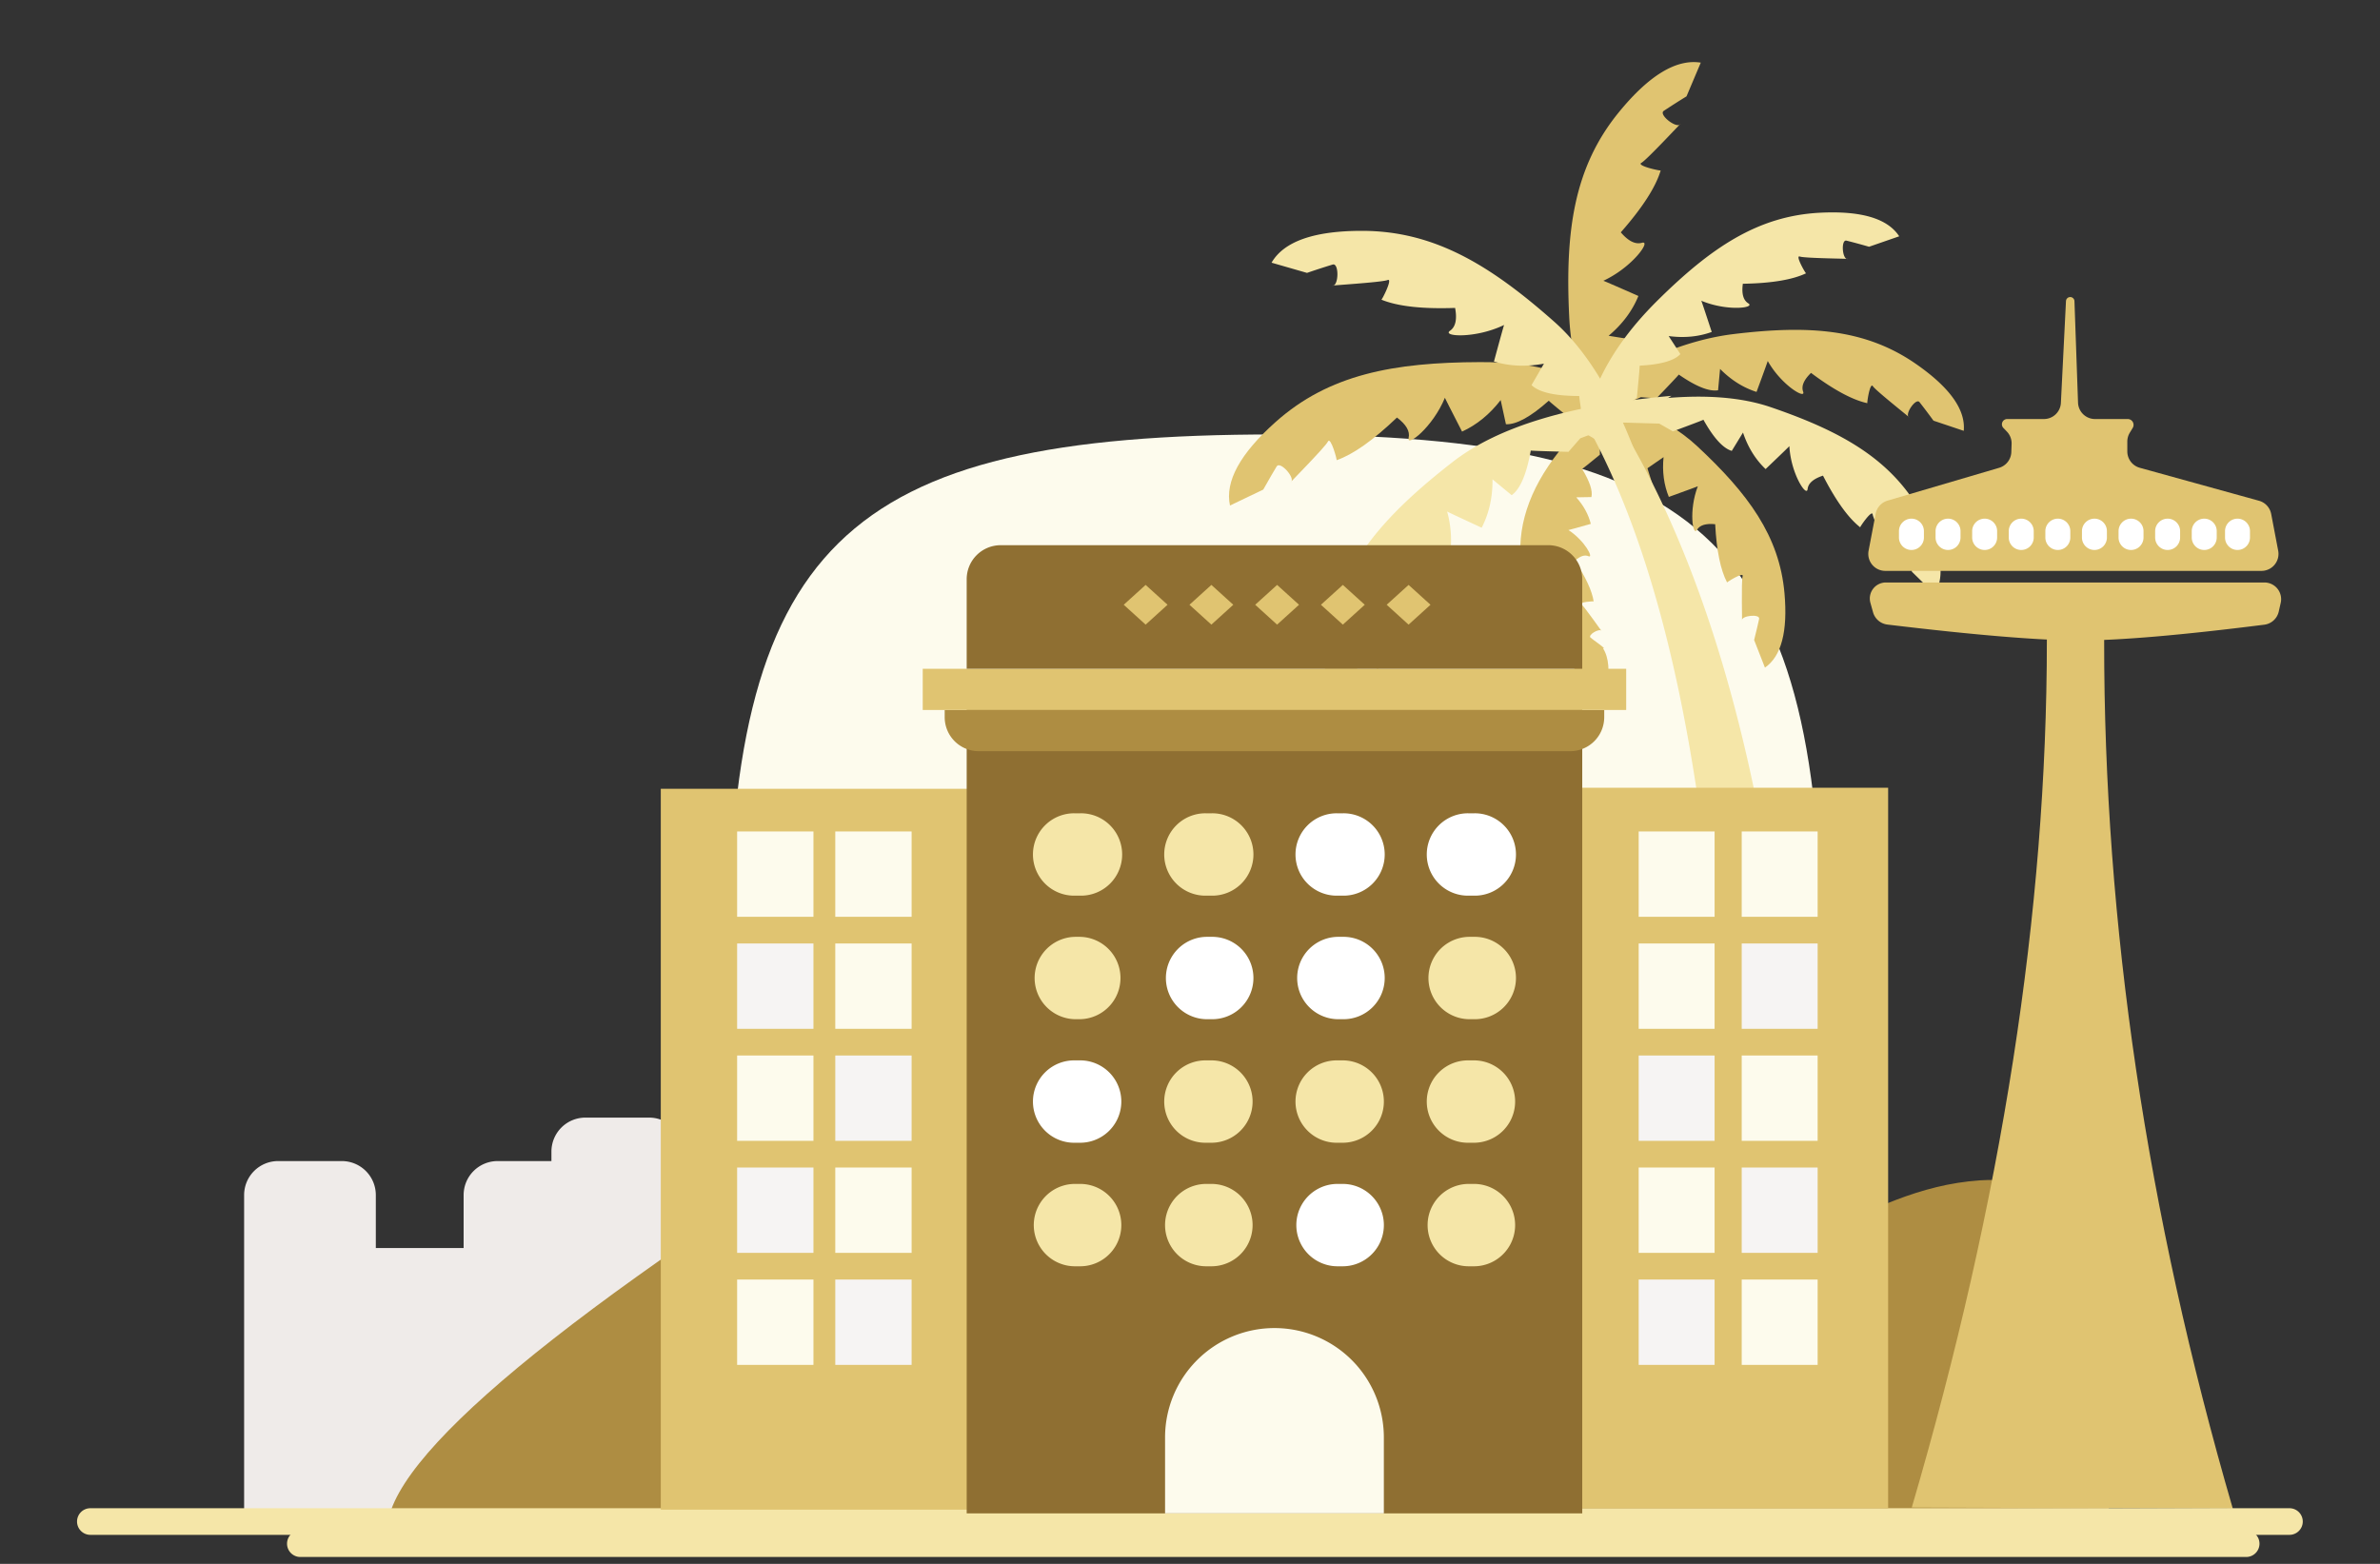 <svg width="140" height="92" xmlns="http://www.w3.org/2000/svg">
  <rect width="100%" height="100%" fill="#333333" stroke="none"/>
  <g fill="none" fill-rule="evenodd">
    <path d="M75.009 25.558c-25.575 0-32.177 6.487-32.177 31.625 0 25.139 6.602 31.63 32.177 31.63 25.576 0 32.176-6.491 32.176-31.63 0-25.138-6.6-31.625-32.176-31.625z" fill="#FDFBED"/>
    <path d="M40.185 88.765V67.747a2 2 0 00-2-2h-3.748a2 2 0 00-2 2v.557h-3.165a2 2 0 00-2 2v3.115h-5.165v-3.115a2 2 0 00-2-2H16.36a2 2 0 00-2 2v18.461h25.825z" fill="#EFEBE9"/>
    <path d="M92.498 23.72c3.41-2.36 6.575-3.717 9.494-4.069 4.379-.528 7.712-.32 10.703 1.753 1.995 1.383 2.935 2.697 2.82 3.941l-1.78-.597a39.352 39.352 0 00-.823-1.092c-.211-.263-.88.707-.625.884.255.177-1.943-1.55-2.118-1.82-.174-.27-.368 1.068-.32 1-.872-.187-1.978-.782-3.318-1.783-.427.414-.582.782-.464 1.103.178.483-1.288-.384-2.083-1.806.018-.025-.201.582-.658 1.822-.786-.25-1.501-.701-2.146-1.353l-.117 1.256c-.528.086-1.298-.222-2.31-.924-.046.066-.483.53-1.312 1.395l-.92-.064-2.788 1.25-1.235-.895z" fill="#E0C471"/>
    <path d="M96.388 30.433c-2.553-4.486-3.913-8.408-4.08-11.765-.25-5.037.266-8.823 2.925-12.073 1.772-2.167 3.377-3.137 4.813-2.91l-.84 1.984a46.13 46.13 0 00-1.339.854c-.322.22.749 1.06.976.782.226-.277-1.961 2.096-2.29 2.274-.329.178 1.21.503 1.136.443-.291.981-1.073 2.196-2.348 3.646.445.52.86.725 1.243.615.576-.164-.553 1.44-2.271 2.236-.028-.022.66.275 2.063.893-.356.877-.94 1.658-1.751 2.342l1.45.232c.056.609-.366 1.463-1.265 2.562.073.059.577.594 1.512 1.606l-.15 1.045 1.688 5.387s-.491-.05-1.472-.153z" fill="#E0C471"/>
    <path d="M93.883 23.397c-1.155-1.408-3.43-2.106-6.825-2.095-5.092.016-8.884.725-12.023 3.524-2.093 1.866-2.987 3.503-2.683 4.912l1.957-.936c.39-.691.654-1.147.791-1.367.206-.33 1.108.685.84.923-.267.239 2.012-2.049 2.174-2.383.163-.334.57 1.17.506 1.1.974-.339 2.159-1.176 3.555-2.512.547.413.776.812.685 1.197-.136.578 1.424-.623 2.136-2.363-.024-.027.312.638 1.008 1.993.867-.398 1.624-1.016 2.271-1.854l.31 1.422c.617.023 1.456-.438 2.518-1.385.062.069.629.539 1.699 1.41l1.045-.202 1.937 2.103-1.901-3.487z" fill="#E0C471"/>
    <path d="M95.173 23.17c-5.682 4.52-7.149 9.062-4.4 13.628 1.396 2.32 2.639 3.597 3.727 3.832.209-1.127.14-1.958-.207-2.492.264.067-.559-.469-.734-.63-.175-.16.54-.574.653-.388.113.187-1.004-1.43-1.187-1.566-.183-.135.77-.2.72-.17-.092-.616-.46-1.415-1.105-2.398.311-.275.578-.363.8-.265.332.149-.213-.915-1.18-1.54-.019.01.42-.11 1.316-.363-.14-.56-.426-1.08-.856-1.561l.892-.016c.085-.362-.097-.913-.546-1.653.048-.028.397-.308 1.044-.839l-.002-.642 1.01-1.872.055-1.065z" fill="#E0C471"/>
    <path d="M89.723 22.193c4.73.831 8.095 2.179 10.097 4.042 3.004 2.795 4.852 5.29 5.15 8.664.199 2.25-.184 3.709-1.15 4.376l-.636-1.624c.155-.623.253-1.038.294-1.243.062-.308-1.037-.2-1.011.088.025.287-.049-2.314.041-2.6.09-.288-.99.38-.912.374-.387-.734-.622-1.878-.703-3.432-.554-.055-.912.056-1.073.334-.24.416-.495-1.148.053-2.568.03-.003-.54.207-1.706.629-.291-.71-.395-1.49-.311-2.34l-.975.672c-.378-.323-.618-1.056-.719-2.197-.075.006-.672-.025-1.79-.094l-.506-.692-2.571-1.23-1.572-1.16z" fill="#E0C471"/>
    <path d="M97.534 30.805c-1.542-5.677-3.578-9.637-6.108-11.878-3.795-3.362-7.092-5.347-11.317-5.347-2.816 0-4.587.624-5.312 1.873l2.086.601a46.4 46.4 0 011.512-.492c.376-.11.36 1.243 0 1.243s2.88-.19 3.226-.33c.347-.142-.367 1.247-.367 1.152.953.393 2.4.556 4.34.488.127.67.027 1.118-.3 1.344-.492.339 1.478.48 3.184-.342 0-.035-.2.681-.598 2.15.913.278 1.893.32 2.94.127l-.73 1.261c.443.427 1.378.64 2.807.64 0 .092.103.817.31 2.174l.913.542 1.805 3.003 1.61 1.791z" fill="#F5E6A8"/>
    <path d="M93.47 24.016c.62-2.182 1.97-4.301 4.051-6.358 3.123-3.085 5.878-4.954 9.525-5.143 2.431-.126 3.988.336 4.672 1.386l-1.773.615a40.023 40.023 0 00-1.329-.36c-.33-.077-.254 1.095.057 1.079.312-.017-2.494-.036-2.8-.143-.305-.106.374 1.066.37.983-.804.384-2.045.59-3.723.618-.08.586.027.97.32 1.152.44.272-1.255.482-2.765-.154-.001-.03.203.582.615 1.837-.776.282-1.62.363-2.533.242l.689 1.061c-.363.39-1.16.616-2.394.68.004.08-.052.713-.167 1.9l-.765.51-.961.095h-1.09z" fill="#F5E6A8"/>
    <path d="M92.498 24.383c5-1.236 8.89-1.378 11.67-.427 4.169 1.426 7.073 3.059 8.844 6.221 1.18 2.109 1.443 3.698.79 4.766l-1.336-1.308a38.974 38.974 0 00-.256-1.34c-.074-.327-1.104.253-.953.523.15.27-1.061-2.235-1.099-2.554-.037-.319-.803.8-.73.76-.701-.548-1.432-1.562-2.193-3.043-.567.186-.869.45-.905.79-.054.51-.988-.905-1.073-2.528.028-.015-.438.436-1.398 1.352-.596-.566-1.039-1.282-1.33-2.148l-.66 1.078c-.513-.152-1.069-.762-1.668-1.832-.07.039-.67.267-1.796.684l-.8-.457-3.059-.087-2.048-.45z" fill="#F5E6A8"/>
    <path d="M98.32 23.287c-5.914.518-10.206 1.816-12.874 3.894-4.003 3.117-6.55 5.987-7.283 10.106-.49 2.746-.176 4.582.94 5.506l.96-1.93a45.2 45.2 0 01-.227-1.56c-.043-.386 1.299-.136 1.236.216-.062.351.311-2.84.232-3.203-.08-.363 1.177.574 1.082.558.557-.86.97-2.243 1.24-4.146.688-.009 1.116.166 1.284.525.252.538.734-1.358.213-3.164-.035-.007.643.312 2.034.956.435-.842.648-1.79.637-2.846l1.128.932c.5-.358.875-1.233 1.123-2.626.092.016.83.041 2.216.076l.698-.797 3.3-1.239 2.062-1.258z" fill="#F5E6A8"/>
    <path d="M93.322 24.97c3.85 6.889 6.362 17.062 7.537 30.52 1.174 13.457-1.66 23.21-8.505 29.261 2.646.038 4.63.056 5.953.056.326 0 .653 0 .98-.002a4 4 0 003.848-2.968c2.385-8.94 2.785-18.604 1.198-28.991-1.761-11.535-4.771-20.827-9.029-27.876h-1.982z" fill="#F5E6A8"/>
    <path d="M116.451 69.44c-3.553.242-6.454 1.774-9.346 3.138-5.21 2.455-9.804 3.21-16.05.822-5.623-2.15-9.867-6.06-15.284-8.528-6.874-3.133-11.901-3.434-17.792-.296-2.412 1.286-5.63.633-7.8 2.012-19.617 12.46-28.703 20.554-27.26 24.284 4.376 2.18 15.877-2.128 20.239 0l59.97.467 20.914-.934V71.166c-2.415-1.105-4.97-1.905-7.59-1.727z" fill="#AE8D42"/>
    <path d="M112.458 88.683l18.884.069c-5.062-17.405-7.585-34.43-7.568-51.075 0-.426.15-.887 0-.927-1.073-.282-2.196-.282-3.37 0v.927c0 15.927-2.648 32.93-7.946 51.006z" fill="#E0C471"/>
    <path d="M133.202 34.267a.981.981 0 01.958 1.197l-.116.514a1 1 0 01-.85.772c-4.891.618-8.509.927-10.853.927-2.355 0-6.128-.312-11.318-.935a1 1 0 01-.844-.724l-.155-.554a.943.943 0 01.909-1.197h22.27zM121.79 17.476a.25.25 0 01.237.24l.21 5.97a1 1 0 00.999.965h1.923a.344.344 0 01.294.523l-.172.284a1 1 0 00-.145.519v.579a1 1 0 00.733.963l7.014 1.94a1 1 0 01.716.777l.412 2.16a1 1 0 01-.982 1.188h-22.13a1 1 0 01-.982-1.188l.415-2.172a1 1 0 01.7-.772l6.564-1.932a1 1 0 00.717-.923l.017-.478a1 1 0 00-.276-.727l-.209-.218a.31.31 0 01.224-.523h2.16a1 1 0 001-.95l.299-5.988a.25.25 0 01.262-.237z" fill="#E0C471"/>
    <path d="M112.438 30.512c.405 0 .734.329.734.734v.374a.734.734 0 11-1.468 0v-.374c0-.405.329-.734.734-.734zm2.153 0c.405 0 .734.329.734.734v.374a.734.734 0 11-1.468 0v-.374c0-.405.329-.734.734-.734zm8.611 0c.406 0 .734.329.734.734v.374a.734.734 0 11-1.468 0v-.374c0-.405.329-.734.734-.734zm-6.458 0c.405 0 .734.329.734.734v.374a.734.734 0 11-1.468 0v-.374c0-.405.328-.734.734-.734zm8.611 0c.405 0 .734.329.734.734v.374a.734.734 0 11-1.468 0v-.374c0-.405.329-.734.734-.734zm-6.458 0c.405 0 .734.329.734.734v.374a.734.734 0 01-1.468 0v-.374c0-.405.328-.734.734-.734zm8.61 0c.406 0 .735.329.735.734v.374a.734.734 0 01-1.468 0v-.374c0-.405.329-.734.734-.734zm-6.458 0c.406 0 .734.329.734.734v.374a.734.734 0 01-1.468 0v-.374c0-.405.33-.734.734-.734zm8.612 0c.405 0 .734.329.734.734v.374a.734.734 0 11-1.468 0v-.374c0-.405.328-.734.734-.734zm1.957 0c.405 0 .734.329.734.734v.374a.734.734 0 11-1.468 0v-.374c0-.405.328-.734.734-.734z" fill="#FFF"/>
    <g fill="#F5E6A8">
      <path d="M5.315 88.727h129.359a.783.783 0 110 1.566H5.315a.783.783 0 110-1.566z"/>
      <path d="M17.642 90.03H132.1a.783.783 0 110 1.565H17.64a.783.783 0 010-1.565z"/>
    </g>
    <path fill="#E0C471" d="M91.917 46.342h19.15v42.385h-19.15z"/>
    <path fill="#FDFBED" d="M102.454 53.934h4.466v-5.02h-4.466zM96.393 53.934h4.466v-5.02h-4.466z"/>
    <path fill="#F6F4F3" d="M102.454 60.524h4.466v-5.02h-4.466z"/>
    <path fill="#FDFBED" d="M96.393 60.524h4.466v-5.02h-4.466zM102.454 67.114h4.466v-5.02h-4.466z"/>
    <path fill="#F6F4F3" d="M96.393 67.114h4.466v-5.02h-4.466zM102.454 73.704h4.466v-5.02h-4.466z"/>
    <path fill="#FDFBED" d="M96.393 73.704h4.466v-5.02h-4.466zM102.454 80.294h4.466v-5.02h-4.466z"/>
    <path fill="#F6F4F3" d="M96.393 80.294h4.466v-5.02h-4.466z"/>
    <path fill="#E0C471" d="M38.87 46.403h20.27V88.81H38.87z"/>
    <path fill="#FDFBED" d="M47.85 53.934h-4.49v-5.02h4.49zM53.624 53.934h-4.49v-5.02h4.49z"/>
    <path fill="#F6F4F3" d="M47.85 60.524h-4.49v-5.02h4.49z"/>
    <path fill="#FDFBED" d="M53.624 60.524h-4.49v-5.02h4.49zM47.85 67.114h-4.49v-5.02h4.49z"/>
    <path fill="#F6F4F3" d="M53.624 67.114h-4.49v-5.02h4.49zM47.85 73.704h-4.49v-5.02h4.49z"/>
    <path fill="#FDFBED" d="M53.624 73.704h-4.49v-5.02h4.49zM47.85 80.294h-4.49v-5.02h4.49z"/>
    <path fill="#F6F4F3" d="M53.624 80.294h-4.49v-5.02h4.49z"/>
    <g>
      <path fill="#8F6F32" d="M56.864 40.555h36.209V89.03H56.864z"/>
      <path d="M55.571 41.767h38.795v.424a2 2 0 01-2 2H57.57a2 2 0 01-2-2v-.424z" fill="#AE8D42"/>
      <path fill="#E0C471" d="M54.278 39.343h41.38v2.424h-41.38z"/>
      <path d="M58.864 32.072h32.209a2 2 0 012 2v5.271H56.864v-5.27a2 2 0 012-2z" fill="#8F6F32"/>
      <g>
        <path d="M74.968 78.128a6.435 6.435 0 016.435 6.434v4.467h-12.87v-4.467a6.435 6.435 0 016.435-6.434z" fill="#FDFBED"/>
        <path d="M63.234 47.845h.303a2.423 2.423 0 110 4.845h-.303a2.423 2.423 0 110-4.845zM70.956 47.845h.303a2.423 2.423 0 110 4.845h-.303a2.423 2.423 0 110-4.845z" fill="#F5E6A8"/>
        <path d="M78.678 47.845h.303a2.423 2.423 0 110 4.845h-.303a2.423 2.423 0 110-4.845zM86.4 47.845h.302a2.423 2.423 0 110 4.845H86.4a2.423 2.423 0 110-4.845z" fill="#FFF"/>
        <path d="M63.234 55.113h.303a2.423 2.423 0 010 4.845h-.303a2.423 2.423 0 010-4.845z" fill="#F5E6A8"/>
        <path d="M70.956 55.113h.303a2.423 2.423 0 110 4.845h-.303a2.423 2.423 0 010-4.845zM78.678 55.113h.303a2.423 2.423 0 110 4.845h-.303a2.423 2.423 0 010-4.845z" fill="#FFF"/>
        <path d="M86.4 55.113h.302a2.423 2.423 0 110 4.845H86.4a2.423 2.423 0 010-4.845z" fill="#F5E6A8"/>
        <path d="M63.234 62.38h.303a2.423 2.423 0 110 4.846h-.303a2.423 2.423 0 110-4.845z" fill="#FFF"/>
        <path d="M70.956 62.38h.303a2.423 2.423 0 110 4.846h-.303a2.423 2.423 0 110-4.845zM78.678 62.38h.303a2.423 2.423 0 110 4.846h-.303a2.423 2.423 0 110-4.845zM86.4 62.38h.302a2.423 2.423 0 110 4.846H86.4a2.423 2.423 0 110-4.845zM63.234 69.648h.303a2.423 2.423 0 110 4.846h-.303a2.423 2.423 0 010-4.846zM70.956 69.648h.303a2.423 2.423 0 110 4.846h-.303a2.423 2.423 0 010-4.846z" fill="#F5E6A8"/>
        <path d="M78.678 69.648h.303a2.423 2.423 0 110 4.846h-.303a2.423 2.423 0 010-4.846z" fill="#FFF"/>
        <path d="M86.4 69.648h.302a2.423 2.423 0 110 4.846H86.4a2.423 2.423 0 010-4.846z" fill="#F5E6A8"/>
      </g>
      <g fill="#E0C471">
        <path d="M73.835 35.577l1.289-1.168 1.289 1.168-1.29 1.169zM69.968 35.577l1.289-1.168 1.289 1.168-1.289 1.169zM66.101 35.577l1.289-1.168 1.289 1.168-1.289 1.169zM77.702 35.577l1.289-1.168 1.289 1.168-1.29 1.169zM81.569 35.577l1.289-1.168 1.289 1.168-1.29 1.169z"/>
      </g>
    </g>
  </g>
</svg>
